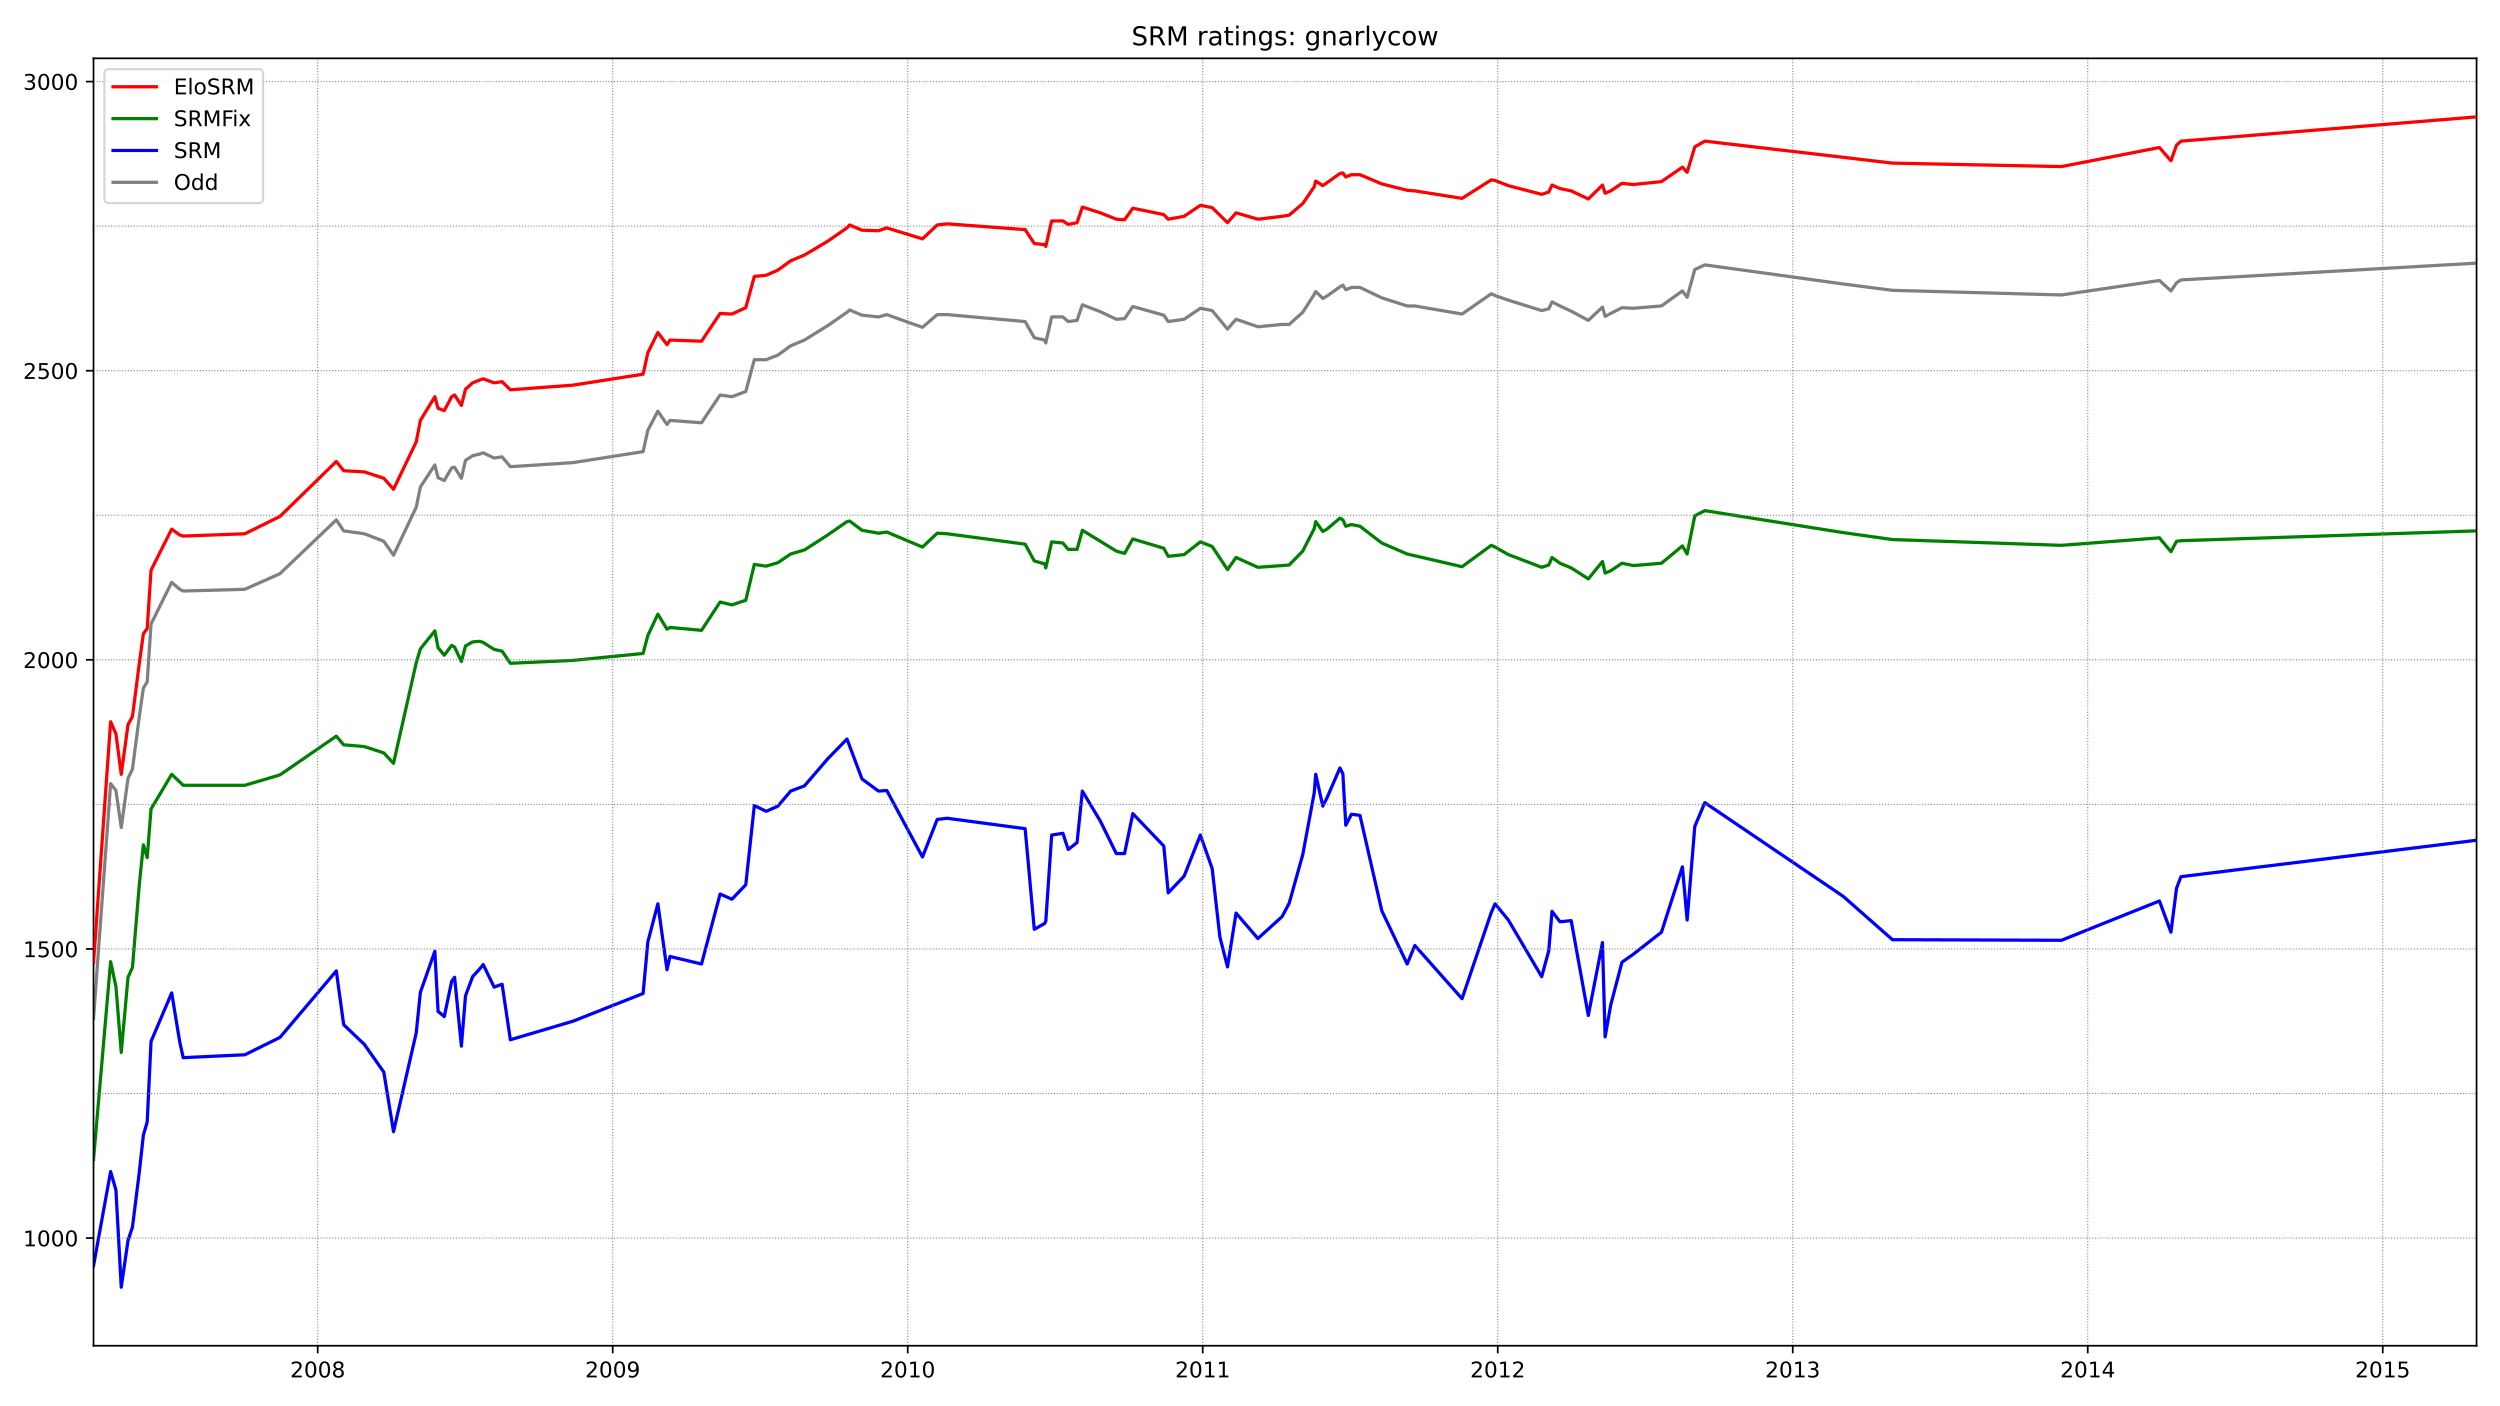 <?xml version="1.0" encoding="utf-8" standalone="no"?>
<!DOCTYPE svg PUBLIC "-//W3C//DTD SVG 1.1//EN"
  "http://www.w3.org/Graphics/SVG/1.1/DTD/svg11.dtd">
<!-- Created with matplotlib (https://matplotlib.org/) -->
<svg height="648pt" version="1.1" viewBox="0 0 1152 648" width="1152pt" xmlns="http://www.w3.org/2000/svg" xmlns:xlink="http://www.w3.org/1999/xlink">
 <defs>
  <style type="text/css">*{stroke-linecap:butt;stroke-linejoin:round;}</style>
 </defs>
 <g id="figure_1">
  <g id="patch_1">
   <path d="M 0 648 
L 1152 648 
L 1152 0 
L 0 0 
z
" style="fill:#ffffff;"/>
  </g>
  <g id="axes_1">
   <g id="patch_2">
    <path d="M 43.09 620.12 
L 1141.2 620.12 
L 1141.2 26.88 
L 43.09 26.88 
z
" style="fill:#ffffff;"/>
   </g>
   <g id="line2d_1">
    <path clip-path="url(#p0600e534ca)" d="M 43.09 469.252 
L 50.974 361.07 
L 53.421 364.268 
L 55.868 381.321 
L 58.995 358.672 
L 61.034 354.409 
L 64.16 330.428 
L 66.064 317.105 
L 67.831 314.174 
L 69.598 287.528 
L 79.114 268.343 
L 82.784 271.541 
L 84.415 272.34 
L 112.826 271.541 
L 129.003 264.347 
L 154.967 239.566 
L 158.366 244.629 
L 167.881 245.961 
L 176.853 249.425 
L 181.339 255.82 
L 191.807 233.704 
L 193.71 224.378 
L 200.371 214.253 
L 201.866 220.115 
L 204.721 221.447 
L 208.119 215.585 
L 209.479 215.318 
L 212.605 220.381 
L 214.508 212.121 
L 217.771 209.989 
L 221.169 209.19 
L 222.665 208.657 
L 227.694 211.055 
L 231.365 210.522 
L 235.171 215.052 
L 263.99 213.187 
L 296.343 208.124 
L 298.518 198.265 
L 303.14 189.472 
L 307.354 195.601 
L 308.714 193.735 
L 323.259 194.801 
L 331.823 182.011 
L 337.261 182.811 
L 343.65 180.413 
L 347.592 165.757 
L 353.029 165.757 
L 358.467 163.626 
L 364.312 159.362 
L 370.701 156.698 
L 381.441 150.036 
L 390.277 143.908 
L 391.5 142.842 
L 397.209 145.24 
L 404.822 146.04 
L 408.628 144.974 
L 425.077 150.836 
L 431.874 144.974 
L 436.496 144.974 
L 472.383 148.171 
L 476.597 155.632 
L 481.355 156.698 
L 481.899 158.03 
L 484.618 146.04 
L 489.783 146.04 
L 492.23 148.171 
L 496.308 147.638 
L 498.755 140.444 
L 507.048 143.641 
L 514.388 147.105 
L 518.195 146.839 
L 522.001 141.243 
L 536.274 145.24 
L 538.313 148.171 
L 545.654 147.105 
L 553.131 142.043 
L 558.568 143.109 
L 562.103 147.372 
L 565.637 151.635 
L 569.579 147.105 
L 579.639 150.569 
L 590.786 149.504 
L 594.048 149.504 
L 600.301 143.908 
L 605.603 135.648 
L 606.283 134.315 
L 609.545 137.513 
L 611.448 136.447 
L 617.43 132.184 
L 618.789 131.384 
L 620.148 133.516 
L 622.731 132.45 
L 626.673 132.45 
L 636.733 137.247 
L 648.423 140.977 
L 651.958 140.977 
L 673.708 144.707 
L 687.166 135.381 
L 688.933 136.181 
L 695.05 138.312 
L 710.411 143.109 
L 713.674 142.309 
L 715.169 139.112 
L 718.84 140.977 
L 724.005 143.375 
L 731.89 147.638 
L 738.415 141.51 
L 739.638 145.773 
L 742.221 144.441 
L 747.387 141.776 
L 752.688 142.043 
L 765.602 140.977 
L 775.254 134.049 
L 777.429 136.98 
L 780.963 124.19 
L 785.585 122.058 
L 849.34 130.852 
L 872.042 133.783 
L 949.935 135.914 
L 995.066 129.253 
L 1000.368 134.049 
L 1002.951 130.319 
L 1004.99 128.986 
L 1141.2 121.259 
" style="fill:none;stroke:#808080;stroke-linecap:square;stroke-width:1.5;"/>
   </g>
   <g id="line2d_2">
    <path clip-path="url(#p0600e534ca)" d="M 43.09 583.296 
L 50.974 539.863 
L 53.421 548.39 
L 55.868 593.155 
L 58.995 571.572 
L 61.034 565.443 
L 64.16 540.396 
L 66.064 523.076 
L 67.831 516.948 
L 69.598 479.91 
L 79.114 457.528 
L 82.784 479.91 
L 84.415 487.371 
L 112.826 486.039 
L 129.003 478.045 
L 154.967 447.403 
L 158.366 472.183 
L 167.881 481.243 
L 176.853 494.033 
L 181.339 521.478 
L 191.807 475.913 
L 193.71 457.261 
L 200.371 438.343 
L 201.866 466.055 
L 204.721 468.453 
L 208.119 452.199 
L 209.479 450.334 
L 212.605 482.042 
L 214.508 458.86 
L 217.771 450.067 
L 221.169 446.337 
L 222.665 444.472 
L 227.694 454.863 
L 231.365 453.531 
L 235.171 479.111 
L 263.99 470.584 
L 296.343 457.794 
L 298.518 434.08 
L 303.14 416.494 
L 307.354 446.87 
L 308.714 440.741 
L 323.259 444.205 
L 331.823 411.964 
L 337.261 414.362 
L 343.65 407.7 
L 347.592 371.196 
L 353.029 373.86 
L 358.467 371.462 
L 364.312 364.534 
L 370.701 362.136 
L 381.441 349.613 
L 390.277 340.553 
L 391.5 343.751 
L 397.209 358.939 
L 404.822 364.534 
L 408.628 364.268 
L 425.077 394.91 
L 431.874 377.591 
L 436.496 377.058 
L 472.383 381.854 
L 476.597 428.218 
L 481.355 425.553 
L 481.899 424.487 
L 484.618 384.785 
L 489.783 383.986 
L 492.23 391.447 
L 496.308 388.249 
L 498.755 364.534 
L 507.048 378.39 
L 514.388 393.312 
L 518.195 393.312 
L 522.001 374.926 
L 536.274 389.848 
L 538.313 411.431 
L 545.654 403.704 
L 553.131 384.785 
L 558.568 400.24 
L 562.103 431.682 
L 565.637 445.537 
L 569.579 420.757 
L 579.639 432.481 
L 590.786 422.356 
L 594.048 416.227 
L 600.301 393.845 
L 605.603 365.334 
L 606.283 356.807 
L 609.545 371.462 
L 611.448 367.732 
L 617.43 353.876 
L 618.789 356.541 
L 620.148 380.255 
L 622.731 375.193 
L 626.673 375.726 
L 636.733 419.691 
L 648.423 444.205 
L 651.958 435.678 
L 673.708 460.192 
L 687.166 420.49 
L 688.933 416.494 
L 695.05 423.954 
L 710.411 450.067 
L 713.674 438.077 
L 715.169 419.957 
L 718.84 424.754 
L 724.005 424.221 
L 731.89 467.92 
L 738.415 434.346 
L 739.638 477.779 
L 742.221 463.123 
L 747.387 443.406 
L 752.688 439.675 
L 765.602 429.55 
L 775.254 399.44 
L 777.429 423.954 
L 780.963 380.788 
L 785.585 369.864 
L 849.34 413.03 
L 872.042 433.014 
L 949.935 433.28 
L 995.066 415.161 
L 1000.368 429.55 
L 1002.951 409.299 
L 1004.99 403.97 
L 1141.2 387.183 
" style="fill:none;stroke:#0000ff;stroke-linecap:square;stroke-width:1.5;"/>
   </g>
   <g id="matplotlib.axis_1">
    <g id="xtick_1">
     <g id="line2d_3">
      <defs>
       <path d="M 0 0 
L 0 3.5 
" id="maf1a159497" style="stroke:#000000;stroke-width:0.8;"/>
      </defs>
      <g>
       <use style="stroke:#000000;stroke-width:0.8;" x="146.403" xlink:href="#maf1a159497" y="620.12"/>
      </g>
     </g>
     <g id="text_1">
      <!-- 2008 -->
      <g transform="translate(133.678 634.718)scale(0.1 -0.1)">
       <defs>
        <path d="M 19.188 8.297 
L 53.609 8.297 
L 53.609 0 
L 7.328 0 
L 7.328 8.297 
Q 12.938 14.109 22.625 23.891 
Q 32.328 33.688 34.812 36.531 
Q 39.547 41.844 41.422 45.531 
Q 43.312 49.219 43.312 52.781 
Q 43.312 58.594 39.234 62.25 
Q 35.156 65.922 28.609 65.922 
Q 23.969 65.922 18.812 64.312 
Q 13.672 62.703 7.812 59.422 
L 7.812 69.391 
Q 13.766 71.781 18.938 73 
Q 24.125 74.219 28.422 74.219 
Q 39.75 74.219 46.484 68.547 
Q 53.219 62.891 53.219 53.422 
Q 53.219 48.922 51.531 44.891 
Q 49.859 40.875 45.406 35.406 
Q 44.188 33.984 37.641 27.219 
Q 31.109 20.453 19.188 8.297 
z
" id="DejaVuSans-50"/>
        <path d="M 31.781 66.406 
Q 24.172 66.406 20.328 58.906 
Q 16.5 51.422 16.5 36.375 
Q 16.5 21.391 20.328 13.891 
Q 24.172 6.391 31.781 6.391 
Q 39.453 6.391 43.281 13.891 
Q 47.125 21.391 47.125 36.375 
Q 47.125 51.422 43.281 58.906 
Q 39.453 66.406 31.781 66.406 
z
M 31.781 74.219 
Q 44.047 74.219 50.516 64.516 
Q 56.984 54.828 56.984 36.375 
Q 56.984 17.969 50.516 8.266 
Q 44.047 -1.422 31.781 -1.422 
Q 19.531 -1.422 13.062 8.266 
Q 6.594 17.969 6.594 36.375 
Q 6.594 54.828 13.062 64.516 
Q 19.531 74.219 31.781 74.219 
z
" id="DejaVuSans-48"/>
        <path d="M 31.781 34.625 
Q 24.75 34.625 20.719 30.859 
Q 16.703 27.094 16.703 20.516 
Q 16.703 13.922 20.719 10.156 
Q 24.75 6.391 31.781 6.391 
Q 38.812 6.391 42.859 10.172 
Q 46.922 13.969 46.922 20.516 
Q 46.922 27.094 42.891 30.859 
Q 38.875 34.625 31.781 34.625 
z
M 21.922 38.812 
Q 15.578 40.375 12.031 44.719 
Q 8.5 49.078 8.5 55.328 
Q 8.5 64.062 14.719 69.141 
Q 20.953 74.219 31.781 74.219 
Q 42.672 74.219 48.875 69.141 
Q 55.078 64.062 55.078 55.328 
Q 55.078 49.078 51.531 44.719 
Q 48 40.375 41.703 38.812 
Q 48.828 37.156 52.797 32.312 
Q 56.781 27.484 56.781 20.516 
Q 56.781 9.906 50.312 4.234 
Q 43.844 -1.422 31.781 -1.422 
Q 19.734 -1.422 13.25 4.234 
Q 6.781 9.906 6.781 20.516 
Q 6.781 27.484 10.781 32.312 
Q 14.797 37.156 21.922 38.812 
z
M 18.312 54.391 
Q 18.312 48.734 21.844 45.562 
Q 25.391 42.391 31.781 42.391 
Q 38.141 42.391 41.719 45.562 
Q 45.312 48.734 45.312 54.391 
Q 45.312 60.062 41.719 63.234 
Q 38.141 66.406 31.781 66.406 
Q 25.391 66.406 21.844 63.234 
Q 18.312 60.062 18.312 54.391 
z
" id="DejaVuSans-56"/>
       </defs>
       <use xlink:href="#DejaVuSans-50"/>
       <use x="63.623" xlink:href="#DejaVuSans-48"/>
       <use x="127.246" xlink:href="#DejaVuSans-48"/>
       <use x="190.869" xlink:href="#DejaVuSans-56"/>
      </g>
     </g>
    </g>
    <g id="xtick_2">
     <g id="line2d_4">
      <g>
       <use style="stroke:#000000;stroke-width:0.8;" x="282.341" xlink:href="#maf1a159497" y="620.12"/>
      </g>
     </g>
     <g id="text_2">
      <!-- 2009 -->
      <g transform="translate(269.616 634.718)scale(0.1 -0.1)">
       <defs>
        <path d="M 10.984 1.516 
L 10.984 10.5 
Q 14.703 8.734 18.5 7.812 
Q 22.312 6.891 25.984 6.891 
Q 35.75 6.891 40.891 13.453 
Q 46.047 20.016 46.781 33.406 
Q 43.953 29.203 39.594 26.953 
Q 35.25 24.703 29.984 24.703 
Q 19.047 24.703 12.672 31.312 
Q 6.297 37.938 6.297 49.422 
Q 6.297 60.641 12.938 67.422 
Q 19.578 74.219 30.609 74.219 
Q 43.266 74.219 49.922 64.516 
Q 56.594 54.828 56.594 36.375 
Q 56.594 19.141 48.406 8.859 
Q 40.234 -1.422 26.422 -1.422 
Q 22.703 -1.422 18.891 -0.688 
Q 15.094 0.047 10.984 1.516 
z
M 30.609 32.422 
Q 37.25 32.422 41.125 36.953 
Q 45.016 41.5 45.016 49.422 
Q 45.016 57.281 41.125 61.844 
Q 37.25 66.406 30.609 66.406 
Q 23.969 66.406 20.094 61.844 
Q 16.219 57.281 16.219 49.422 
Q 16.219 41.5 20.094 36.953 
Q 23.969 32.422 30.609 32.422 
z
" id="DejaVuSans-57"/>
       </defs>
       <use xlink:href="#DejaVuSans-50"/>
       <use x="63.623" xlink:href="#DejaVuSans-48"/>
       <use x="127.246" xlink:href="#DejaVuSans-48"/>
       <use x="190.869" xlink:href="#DejaVuSans-57"/>
      </g>
     </g>
    </g>
    <g id="xtick_3">
     <g id="line2d_5">
      <g>
       <use style="stroke:#000000;stroke-width:0.8;" x="418.28" xlink:href="#maf1a159497" y="620.12"/>
      </g>
     </g>
     <g id="text_3">
      <!-- 2010 -->
      <g transform="translate(405.555 634.718)scale(0.1 -0.1)">
       <defs>
        <path d="M 12.406 8.297 
L 28.516 8.297 
L 28.516 63.922 
L 10.984 60.406 
L 10.984 69.391 
L 28.422 72.906 
L 38.281 72.906 
L 38.281 8.297 
L 54.391 8.297 
L 54.391 0 
L 12.406 0 
z
" id="DejaVuSans-49"/>
       </defs>
       <use xlink:href="#DejaVuSans-50"/>
       <use x="63.623" xlink:href="#DejaVuSans-48"/>
       <use x="127.246" xlink:href="#DejaVuSans-49"/>
       <use x="190.869" xlink:href="#DejaVuSans-48"/>
      </g>
     </g>
    </g>
    <g id="xtick_4">
     <g id="line2d_6">
      <g>
       <use style="stroke:#000000;stroke-width:0.8;" x="554.218" xlink:href="#maf1a159497" y="620.12"/>
      </g>
     </g>
     <g id="text_4">
      <!-- 2011 -->
      <g transform="translate(541.493 634.718)scale(0.1 -0.1)">
       <use xlink:href="#DejaVuSans-50"/>
       <use x="63.623" xlink:href="#DejaVuSans-48"/>
       <use x="127.246" xlink:href="#DejaVuSans-49"/>
       <use x="190.869" xlink:href="#DejaVuSans-49"/>
      </g>
     </g>
    </g>
    <g id="xtick_5">
     <g id="line2d_7">
      <g>
       <use style="stroke:#000000;stroke-width:0.8;" x="690.157" xlink:href="#maf1a159497" y="620.12"/>
      </g>
     </g>
     <g id="text_5">
      <!-- 2012 -->
      <g transform="translate(677.432 634.718)scale(0.1 -0.1)">
       <use xlink:href="#DejaVuSans-50"/>
       <use x="63.623" xlink:href="#DejaVuSans-48"/>
       <use x="127.246" xlink:href="#DejaVuSans-49"/>
       <use x="190.869" xlink:href="#DejaVuSans-50"/>
      </g>
     </g>
    </g>
    <g id="xtick_6">
     <g id="line2d_8">
      <g>
       <use style="stroke:#000000;stroke-width:0.8;" x="826.095" xlink:href="#maf1a159497" y="620.12"/>
      </g>
     </g>
     <g id="text_6">
      <!-- 2013 -->
      <g transform="translate(813.37 634.718)scale(0.1 -0.1)">
       <defs>
        <path d="M 40.578 39.312 
Q 47.656 37.797 51.625 33 
Q 55.609 28.219 55.609 21.188 
Q 55.609 10.406 48.188 4.484 
Q 40.766 -1.422 27.094 -1.422 
Q 22.516 -1.422 17.656 -0.516 
Q 12.797 0.391 7.625 2.203 
L 7.625 11.719 
Q 11.719 9.328 16.594 8.109 
Q 21.484 6.891 26.812 6.891 
Q 36.078 6.891 40.938 10.547 
Q 45.797 14.203 45.797 21.188 
Q 45.797 27.641 41.281 31.266 
Q 36.766 34.906 28.719 34.906 
L 20.219 34.906 
L 20.219 43.016 
L 29.109 43.016 
Q 36.375 43.016 40.234 45.922 
Q 44.094 48.828 44.094 54.297 
Q 44.094 59.906 40.109 62.906 
Q 36.141 65.922 28.719 65.922 
Q 24.656 65.922 20.016 65.031 
Q 15.375 64.156 9.812 62.312 
L 9.812 71.094 
Q 15.438 72.656 20.344 73.438 
Q 25.25 74.219 29.594 74.219 
Q 40.828 74.219 47.359 69.109 
Q 53.906 64.016 53.906 55.328 
Q 53.906 49.266 50.438 45.094 
Q 46.969 40.922 40.578 39.312 
z
" id="DejaVuSans-51"/>
       </defs>
       <use xlink:href="#DejaVuSans-50"/>
       <use x="63.623" xlink:href="#DejaVuSans-48"/>
       <use x="127.246" xlink:href="#DejaVuSans-49"/>
       <use x="190.869" xlink:href="#DejaVuSans-51"/>
      </g>
     </g>
    </g>
    <g id="xtick_7">
     <g id="line2d_9">
      <g>
       <use style="stroke:#000000;stroke-width:0.8;" x="962.033" xlink:href="#maf1a159497" y="620.12"/>
      </g>
     </g>
     <g id="text_7">
      <!-- 2014 -->
      <g transform="translate(949.308 634.718)scale(0.1 -0.1)">
       <defs>
        <path d="M 37.797 64.312 
L 12.891 25.391 
L 37.797 25.391 
z
M 35.203 72.906 
L 47.609 72.906 
L 47.609 25.391 
L 58.016 25.391 
L 58.016 17.188 
L 47.609 17.188 
L 47.609 0 
L 37.797 0 
L 37.797 17.188 
L 4.891 17.188 
L 4.891 26.703 
z
" id="DejaVuSans-52"/>
       </defs>
       <use xlink:href="#DejaVuSans-50"/>
       <use x="63.623" xlink:href="#DejaVuSans-48"/>
       <use x="127.246" xlink:href="#DejaVuSans-49"/>
       <use x="190.869" xlink:href="#DejaVuSans-52"/>
      </g>
     </g>
    </g>
    <g id="xtick_8">
     <g id="line2d_10">
      <g>
       <use style="stroke:#000000;stroke-width:0.8;" x="1097.972" xlink:href="#maf1a159497" y="620.12"/>
      </g>
     </g>
     <g id="text_8">
      <!-- 2015 -->
      <g transform="translate(1085.247 634.718)scale(0.1 -0.1)">
       <defs>
        <path d="M 10.797 72.906 
L 49.516 72.906 
L 49.516 64.594 
L 19.828 64.594 
L 19.828 46.734 
Q 21.969 47.469 24.109 47.828 
Q 26.266 48.188 28.422 48.188 
Q 40.625 48.188 47.75 41.5 
Q 54.891 34.812 54.891 23.391 
Q 54.891 11.625 47.562 5.094 
Q 40.234 -1.422 26.906 -1.422 
Q 22.312 -1.422 17.547 -0.641 
Q 12.797 0.141 7.719 1.703 
L 7.719 11.625 
Q 12.109 9.234 16.797 8.062 
Q 21.484 6.891 26.703 6.891 
Q 35.156 6.891 40.078 11.328 
Q 45.016 15.766 45.016 23.391 
Q 45.016 31 40.078 35.438 
Q 35.156 39.891 26.703 39.891 
Q 22.75 39.891 18.812 39.016 
Q 14.891 38.141 10.797 36.281 
z
" id="DejaVuSans-53"/>
       </defs>
       <use xlink:href="#DejaVuSans-50"/>
       <use x="63.623" xlink:href="#DejaVuSans-48"/>
       <use x="127.246" xlink:href="#DejaVuSans-49"/>
       <use x="190.869" xlink:href="#DejaVuSans-53"/>
      </g>
     </g>
    </g>
   </g>
   <g id="matplotlib.axis_2">
    <g id="ytick_1">
     <g id="line2d_11">
      <defs>
       <path d="M 0 0 
L -3.5 0 
" id="mf383923f9e" style="stroke:#000000;stroke-width:0.8;"/>
      </defs>
      <g>
       <use style="stroke:#000000;stroke-width:0.8;" x="43.09" xlink:href="#mf383923f9e" y="570.506"/>
      </g>
     </g>
     <g id="text_9">
      <!-- 1000 -->
      <g transform="translate(10.64 574.305)scale(0.1 -0.1)">
       <use xlink:href="#DejaVuSans-49"/>
       <use x="63.623" xlink:href="#DejaVuSans-48"/>
       <use x="127.246" xlink:href="#DejaVuSans-48"/>
       <use x="190.869" xlink:href="#DejaVuSans-48"/>
      </g>
     </g>
    </g>
    <g id="ytick_2">
     <g id="line2d_12">
      <g>
       <use style="stroke:#000000;stroke-width:0.8;" x="43.09" xlink:href="#mf383923f9e" y="437.277"/>
      </g>
     </g>
     <g id="text_10">
      <!-- 1500 -->
      <g transform="translate(10.64 441.076)scale(0.1 -0.1)">
       <use xlink:href="#DejaVuSans-49"/>
       <use x="63.623" xlink:href="#DejaVuSans-53"/>
       <use x="127.246" xlink:href="#DejaVuSans-48"/>
       <use x="190.869" xlink:href="#DejaVuSans-48"/>
      </g>
     </g>
    </g>
    <g id="ytick_3">
     <g id="line2d_13">
      <g>
       <use style="stroke:#000000;stroke-width:0.8;" x="43.09" xlink:href="#mf383923f9e" y="304.049"/>
      </g>
     </g>
     <g id="text_11">
      <!-- 2000 -->
      <g transform="translate(10.64 307.848)scale(0.1 -0.1)">
       <use xlink:href="#DejaVuSans-50"/>
       <use x="63.623" xlink:href="#DejaVuSans-48"/>
       <use x="127.246" xlink:href="#DejaVuSans-48"/>
       <use x="190.869" xlink:href="#DejaVuSans-48"/>
      </g>
     </g>
    </g>
    <g id="ytick_4">
     <g id="line2d_14">
      <g>
       <use style="stroke:#000000;stroke-width:0.8;" x="43.09" xlink:href="#mf383923f9e" y="170.82"/>
      </g>
     </g>
     <g id="text_12">
      <!-- 2500 -->
      <g transform="translate(10.64 174.619)scale(0.1 -0.1)">
       <use xlink:href="#DejaVuSans-50"/>
       <use x="63.623" xlink:href="#DejaVuSans-53"/>
       <use x="127.246" xlink:href="#DejaVuSans-48"/>
       <use x="190.869" xlink:href="#DejaVuSans-48"/>
      </g>
     </g>
    </g>
    <g id="ytick_5">
     <g id="line2d_15">
      <g>
       <use style="stroke:#000000;stroke-width:0.8;" x="43.09" xlink:href="#mf383923f9e" y="37.592"/>
      </g>
     </g>
     <g id="text_13">
      <!-- 3000 -->
      <g transform="translate(10.64 41.391)scale(0.1 -0.1)">
       <use xlink:href="#DejaVuSans-51"/>
       <use x="63.623" xlink:href="#DejaVuSans-48"/>
       <use x="127.246" xlink:href="#DejaVuSans-48"/>
       <use x="190.869" xlink:href="#DejaVuSans-48"/>
      </g>
     </g>
    </g>
   </g>
   <g id="line2d_16">
    <path clip-path="url(#p0600e534ca)" d="M 43.09 534.268 
L 50.974 443.139 
L 53.421 454.597 
L 55.868 484.973 
L 58.995 450.334 
L 61.034 445.804 
L 64.16 407.967 
L 66.064 389.315 
L 67.831 395.177 
L 69.598 372.795 
L 79.114 356.807 
L 82.784 360.271 
L 84.415 361.87 
L 112.826 361.87 
L 129.003 357.074 
L 154.967 339.221 
L 158.366 343.218 
L 167.881 344.017 
L 176.853 346.948 
L 181.339 351.744 
L 191.807 305.381 
L 193.71 298.986 
L 200.371 290.726 
L 201.866 298.453 
L 204.721 301.917 
L 208.119 297.387 
L 209.479 298.187 
L 212.605 304.848 
L 214.508 297.654 
L 217.771 295.788 
L 221.169 295.522 
L 222.665 296.055 
L 227.694 299.252 
L 231.365 300.052 
L 235.171 305.647 
L 263.99 304.315 
L 296.343 301.118 
L 298.518 292.857 
L 303.14 282.999 
L 307.354 289.926 
L 308.714 289.127 
L 323.259 290.459 
L 331.823 277.403 
L 337.261 278.735 
L 343.65 276.604 
L 347.592 260.083 
L 353.029 260.883 
L 358.467 259.284 
L 364.312 255.287 
L 370.701 253.422 
L 381.441 246.494 
L 390.277 240.365 
L 391.5 240.099 
L 397.209 244.362 
L 404.822 245.695 
L 408.628 245.162 
L 425.077 252.09 
L 431.874 245.695 
L 436.496 245.961 
L 472.383 250.757 
L 476.597 258.484 
L 481.355 259.817 
L 481.899 261.682 
L 484.618 249.691 
L 489.783 250.224 
L 492.23 253.155 
L 496.308 253.155 
L 498.755 244.362 
L 507.048 249.425 
L 514.388 253.955 
L 518.195 255.021 
L 522.001 248.359 
L 536.274 252.622 
L 538.313 256.353 
L 545.654 255.553 
L 553.131 249.691 
L 558.568 251.823 
L 562.103 257.152 
L 565.637 262.481 
L 569.579 256.886 
L 579.639 261.416 
L 590.786 260.616 
L 594.048 260.35 
L 600.301 253.955 
L 605.603 243.563 
L 606.283 240.365 
L 609.545 244.895 
L 611.448 243.829 
L 617.43 238.767 
L 618.789 239.566 
L 620.148 242.497 
L 622.731 241.698 
L 626.673 242.497 
L 636.733 250.224 
L 648.423 255.287 
L 651.958 256.086 
L 673.708 261.149 
L 687.166 251.29 
L 688.933 252.09 
L 695.05 255.553 
L 710.411 261.416 
L 713.674 260.35 
L 715.169 256.886 
L 718.84 259.55 
L 724.005 261.682 
L 731.89 266.745 
L 738.415 258.751 
L 739.638 264.08 
L 742.221 263.014 
L 747.387 259.55 
L 752.688 260.616 
L 765.602 259.55 
L 775.254 251.557 
L 777.429 255.287 
L 780.963 237.701 
L 785.585 235.303 
L 849.34 245.428 
L 872.042 248.626 
L 949.935 251.29 
L 995.066 247.826 
L 1000.368 254.221 
L 1002.951 249.425 
L 1004.99 249.158 
L 1141.2 244.629 
" style="fill:none;stroke:#008000;stroke-linecap:square;stroke-width:1.5;"/>
   </g>
   <g id="line2d_17">
    <path clip-path="url(#p0600e534ca)" d="M 43.09 570.506 
L 1141.2 570.506 
" style="fill:none;stroke:#808080;stroke-dasharray:0.5,0.825;stroke-dashoffset:0;stroke-width:0.5;"/>
   </g>
   <g id="line2d_18">
    <path clip-path="url(#p0600e534ca)" d="M 43.09 503.891 
L 1141.2 503.891 
" style="fill:none;stroke:#808080;stroke-dasharray:0.5,0.825;stroke-dashoffset:0;stroke-width:0.5;"/>
   </g>
   <g id="line2d_19">
    <path clip-path="url(#p0600e534ca)" d="M 43.09 437.277 
L 1141.2 437.277 
" style="fill:none;stroke:#808080;stroke-dasharray:0.5,0.825;stroke-dashoffset:0;stroke-width:0.5;"/>
   </g>
   <g id="line2d_20">
    <path clip-path="url(#p0600e534ca)" d="M 43.09 370.663 
L 1141.2 370.663 
" style="fill:none;stroke:#808080;stroke-dasharray:0.5,0.825;stroke-dashoffset:0;stroke-width:0.5;"/>
   </g>
   <g id="line2d_21">
    <path clip-path="url(#p0600e534ca)" d="M 43.09 304.049 
L 1141.2 304.049 
" style="fill:none;stroke:#808080;stroke-dasharray:0.5,0.825;stroke-dashoffset:0;stroke-width:0.5;"/>
   </g>
   <g id="line2d_22">
    <path clip-path="url(#p0600e534ca)" d="M 43.09 237.434 
L 1141.2 237.434 
" style="fill:none;stroke:#808080;stroke-dasharray:0.5,0.825;stroke-dashoffset:0;stroke-width:0.5;"/>
   </g>
   <g id="line2d_23">
    <path clip-path="url(#p0600e534ca)" d="M 43.09 170.82 
L 1141.2 170.82 
" style="fill:none;stroke:#808080;stroke-dasharray:0.5,0.825;stroke-dashoffset:0;stroke-width:0.5;"/>
   </g>
   <g id="line2d_24">
    <path clip-path="url(#p0600e534ca)" d="M 43.09 104.206 
L 1141.2 104.206 
" style="fill:none;stroke:#808080;stroke-dasharray:0.5,0.825;stroke-dashoffset:0;stroke-width:0.5;"/>
   </g>
   <g id="line2d_25">
    <path clip-path="url(#p0600e534ca)" d="M 43.09 37.592 
L 1141.2 37.592 
" style="fill:none;stroke:#808080;stroke-dasharray:0.5,0.825;stroke-dashoffset:0;stroke-width:0.5;"/>
   </g>
   <g id="line2d_26">
    <path clip-path="url(#p0600e534ca)" d="M 146.403 620.12 
L 146.403 26.88 
" style="fill:none;stroke:#808080;stroke-dasharray:0.5,0.825;stroke-dashoffset:0;stroke-width:0.5;"/>
   </g>
   <g id="line2d_27">
    <path clip-path="url(#p0600e534ca)" d="M 282.341 620.12 
L 282.341 26.88 
" style="fill:none;stroke:#808080;stroke-dasharray:0.5,0.825;stroke-dashoffset:0;stroke-width:0.5;"/>
   </g>
   <g id="line2d_28">
    <path clip-path="url(#p0600e534ca)" d="M 418.28 620.12 
L 418.28 26.88 
" style="fill:none;stroke:#808080;stroke-dasharray:0.5,0.825;stroke-dashoffset:0;stroke-width:0.5;"/>
   </g>
   <g id="line2d_29">
    <path clip-path="url(#p0600e534ca)" d="M 554.218 620.12 
L 554.218 26.88 
" style="fill:none;stroke:#808080;stroke-dasharray:0.5,0.825;stroke-dashoffset:0;stroke-width:0.5;"/>
   </g>
   <g id="line2d_30">
    <path clip-path="url(#p0600e534ca)" d="M 690.157 620.12 
L 690.157 26.88 
" style="fill:none;stroke:#808080;stroke-dasharray:0.5,0.825;stroke-dashoffset:0;stroke-width:0.5;"/>
   </g>
   <g id="line2d_31">
    <path clip-path="url(#p0600e534ca)" d="M 826.095 620.12 
L 826.095 26.88 
" style="fill:none;stroke:#808080;stroke-dasharray:0.5,0.825;stroke-dashoffset:0;stroke-width:0.5;"/>
   </g>
   <g id="line2d_32">
    <path clip-path="url(#p0600e534ca)" d="M 962.033 620.12 
L 962.033 26.88 
" style="fill:none;stroke:#808080;stroke-dasharray:0.5,0.825;stroke-dashoffset:0;stroke-width:0.5;"/>
   </g>
   <g id="line2d_33">
    <path clip-path="url(#p0600e534ca)" d="M 1097.972 620.12 
L 1097.972 26.88 
" style="fill:none;stroke:#808080;stroke-dasharray:0.5,0.825;stroke-dashoffset:0;stroke-width:0.5;"/>
   </g>
   <g id="patch_3">
    <path d="M 43.09 620.12 
L 43.09 26.88 
" style="fill:none;stroke:#000000;stroke-linecap:square;stroke-linejoin:miter;stroke-width:0.8;"/>
   </g>
   <g id="patch_4">
    <path d="M 1141.2 620.12 
L 1141.2 26.88 
" style="fill:none;stroke:#000000;stroke-linecap:square;stroke-linejoin:miter;stroke-width:0.8;"/>
   </g>
   <g id="patch_5">
    <path d="M 43.09 620.12 
L 1141.2 620.12 
" style="fill:none;stroke:#000000;stroke-linecap:square;stroke-linejoin:miter;stroke-width:0.8;"/>
   </g>
   <g id="patch_6">
    <path d="M 43.09 26.88 
L 1141.2 26.88 
" style="fill:none;stroke:#000000;stroke-linecap:square;stroke-linejoin:miter;stroke-width:0.8;"/>
   </g>
   <g id="line2d_34">
    <path clip-path="url(#p0600e534ca)" d="M 43.09 443.672 
L 50.974 332.56 
L 53.421 338.155 
L 55.868 356.807 
L 58.995 333.892 
L 61.034 330.161 
L 64.16 305.914 
L 66.064 292.058 
L 67.831 289.66 
L 69.598 262.748 
L 79.114 243.829 
L 82.784 246.494 
L 84.415 247.027 
L 112.826 245.961 
L 129.003 237.967 
L 154.967 212.654 
L 158.366 216.917 
L 167.881 217.45 
L 176.853 220.381 
L 181.339 225.444 
L 191.807 203.594 
L 193.71 193.735 
L 200.371 182.811 
L 201.866 188.14 
L 204.721 189.206 
L 208.119 182.811 
L 209.479 182.011 
L 212.605 186.808 
L 214.508 179.347 
L 217.771 176.416 
L 221.169 175.083 
L 222.665 174.551 
L 227.694 176.416 
L 231.365 175.883 
L 235.171 179.613 
L 263.99 177.482 
L 296.343 172.419 
L 298.518 162.56 
L 303.14 153.234 
L 307.354 158.83 
L 308.714 156.698 
L 323.259 157.231 
L 331.823 144.441 
L 337.261 144.707 
L 343.65 141.776 
L 347.592 127.388 
L 353.029 126.855 
L 358.467 124.457 
L 364.312 120.193 
L 370.701 117.529 
L 381.441 111.134 
L 390.277 105.005 
L 391.5 103.673 
L 397.209 106.071 
L 404.822 106.337 
L 408.628 105.005 
L 425.077 110.068 
L 431.874 103.673 
L 436.496 103.14 
L 472.383 105.805 
L 476.597 112.2 
L 481.355 112.732 
L 481.899 113.532 
L 484.618 101.808 
L 489.783 101.808 
L 492.23 103.406 
L 496.308 102.607 
L 498.755 95.413 
L 507.048 98.077 
L 514.388 101.008 
L 518.195 101.275 
L 522.001 95.946 
L 536.274 98.877 
L 538.313 101.008 
L 545.654 99.676 
L 553.131 94.613 
L 558.568 95.679 
L 562.103 99.143 
L 565.637 102.607 
L 569.579 98.077 
L 579.639 101.008 
L 590.786 99.676 
L 594.048 99.143 
L 600.301 93.814 
L 605.603 86.087 
L 606.283 83.422 
L 609.545 85.554 
L 611.448 84.222 
L 617.43 79.958 
L 618.789 79.692 
L 620.148 81.557 
L 622.731 80.491 
L 626.673 80.491 
L 636.733 84.754 
L 648.423 87.686 
L 651.958 87.952 
L 673.708 91.416 
L 687.166 82.889 
L 688.933 83.156 
L 695.05 85.554 
L 710.411 89.551 
L 713.674 88.485 
L 715.169 85.287 
L 718.84 86.886 
L 724.005 87.952 
L 731.89 91.682 
L 738.415 85.287 
L 739.638 89.018 
L 742.221 87.952 
L 747.387 84.488 
L 752.688 85.021 
L 765.602 83.689 
L 775.254 77.027 
L 777.429 79.425 
L 780.963 67.701 
L 785.585 65.037 
L 849.34 72.497 
L 872.042 75.162 
L 949.935 76.761 
L 995.066 67.968 
L 1000.368 74.096 
L 1002.951 66.902 
L 1004.99 65.037 
L 1141.2 53.845 
" style="fill:none;stroke:#ff0000;stroke-linecap:square;stroke-width:1.5;"/>
   </g>
   <g id="text_14">
    <!-- SRM ratings: gnarlycow -->
    <g transform="translate(521.405 20.88)scale(0.12 -0.12)">
     <defs>
      <path d="M 53.516 70.516 
L 53.516 60.891 
Q 47.906 63.578 42.922 64.891 
Q 37.938 66.219 33.297 66.219 
Q 25.25 66.219 20.875 63.094 
Q 16.5 59.969 16.5 54.203 
Q 16.5 49.359 19.406 46.891 
Q 22.312 44.438 30.422 42.922 
L 36.375 41.703 
Q 47.406 39.594 52.656 34.297 
Q 57.906 29 57.906 20.125 
Q 57.906 9.516 50.797 4.047 
Q 43.703 -1.422 29.984 -1.422 
Q 24.812 -1.422 18.969 -0.25 
Q 13.141 0.922 6.891 3.219 
L 6.891 13.375 
Q 12.891 10.016 18.656 8.297 
Q 24.422 6.594 29.984 6.594 
Q 38.422 6.594 43.016 9.906 
Q 47.609 13.234 47.609 19.391 
Q 47.609 24.75 44.312 27.781 
Q 41.016 30.812 33.5 32.328 
L 27.484 33.5 
Q 16.453 35.688 11.516 40.375 
Q 6.594 45.062 6.594 53.422 
Q 6.594 63.094 13.406 68.656 
Q 20.219 74.219 32.172 74.219 
Q 37.312 74.219 42.625 73.281 
Q 47.953 72.359 53.516 70.516 
z
" id="DejaVuSans-83"/>
      <path d="M 44.391 34.188 
Q 47.562 33.109 50.562 29.594 
Q 53.562 26.078 56.594 19.922 
L 66.609 0 
L 56 0 
L 46.688 18.703 
Q 43.062 26.031 39.672 28.422 
Q 36.281 30.812 30.422 30.812 
L 19.672 30.812 
L 19.672 0 
L 9.812 0 
L 9.812 72.906 
L 32.078 72.906 
Q 44.578 72.906 50.734 67.672 
Q 56.891 62.453 56.891 51.906 
Q 56.891 45.016 53.688 40.469 
Q 50.484 35.938 44.391 34.188 
z
M 19.672 64.797 
L 19.672 38.922 
L 32.078 38.922 
Q 39.203 38.922 42.844 42.219 
Q 46.484 45.516 46.484 51.906 
Q 46.484 58.297 42.844 61.547 
Q 39.203 64.797 32.078 64.797 
z
" id="DejaVuSans-82"/>
      <path d="M 9.812 72.906 
L 24.516 72.906 
L 43.109 23.297 
L 61.812 72.906 
L 76.516 72.906 
L 76.516 0 
L 66.891 0 
L 66.891 64.016 
L 48.094 14.016 
L 38.188 14.016 
L 19.391 64.016 
L 19.391 0 
L 9.812 0 
z
" id="DejaVuSans-77"/>
      <path id="DejaVuSans-32"/>
      <path d="M 41.109 46.297 
Q 39.594 47.172 37.812 47.578 
Q 36.031 48 33.891 48 
Q 26.266 48 22.188 43.047 
Q 18.109 38.094 18.109 28.812 
L 18.109 0 
L 9.078 0 
L 9.078 54.688 
L 18.109 54.688 
L 18.109 46.188 
Q 20.953 51.172 25.484 53.578 
Q 30.031 56 36.531 56 
Q 37.453 56 38.578 55.875 
Q 39.703 55.766 41.062 55.516 
z
" id="DejaVuSans-114"/>
      <path d="M 34.281 27.484 
Q 23.391 27.484 19.188 25 
Q 14.984 22.516 14.984 16.5 
Q 14.984 11.719 18.141 8.906 
Q 21.297 6.109 26.703 6.109 
Q 34.188 6.109 38.703 11.406 
Q 43.219 16.703 43.219 25.484 
L 43.219 27.484 
z
M 52.203 31.203 
L 52.203 0 
L 43.219 0 
L 43.219 8.297 
Q 40.141 3.328 35.547 0.953 
Q 30.953 -1.422 24.312 -1.422 
Q 15.922 -1.422 10.953 3.297 
Q 6 8.016 6 15.922 
Q 6 25.141 12.172 29.828 
Q 18.359 34.516 30.609 34.516 
L 43.219 34.516 
L 43.219 35.406 
Q 43.219 41.609 39.141 45 
Q 35.062 48.391 27.688 48.391 
Q 23 48.391 18.547 47.266 
Q 14.109 46.141 10.016 43.891 
L 10.016 52.203 
Q 14.938 54.109 19.578 55.047 
Q 24.219 56 28.609 56 
Q 40.484 56 46.344 49.844 
Q 52.203 43.703 52.203 31.203 
z
" id="DejaVuSans-97"/>
      <path d="M 18.312 70.219 
L 18.312 54.688 
L 36.812 54.688 
L 36.812 47.703 
L 18.312 47.703 
L 18.312 18.016 
Q 18.312 11.328 20.141 9.422 
Q 21.969 7.516 27.594 7.516 
L 36.812 7.516 
L 36.812 0 
L 27.594 0 
Q 17.188 0 13.234 3.875 
Q 9.281 7.766 9.281 18.016 
L 9.281 47.703 
L 2.688 47.703 
L 2.688 54.688 
L 9.281 54.688 
L 9.281 70.219 
z
" id="DejaVuSans-116"/>
      <path d="M 9.422 54.688 
L 18.406 54.688 
L 18.406 0 
L 9.422 0 
z
M 9.422 75.984 
L 18.406 75.984 
L 18.406 64.594 
L 9.422 64.594 
z
" id="DejaVuSans-105"/>
      <path d="M 54.891 33.016 
L 54.891 0 
L 45.906 0 
L 45.906 32.719 
Q 45.906 40.484 42.875 44.328 
Q 39.844 48.188 33.797 48.188 
Q 26.516 48.188 22.312 43.547 
Q 18.109 38.922 18.109 30.906 
L 18.109 0 
L 9.078 0 
L 9.078 54.688 
L 18.109 54.688 
L 18.109 46.188 
Q 21.344 51.125 25.703 53.562 
Q 30.078 56 35.797 56 
Q 45.219 56 50.047 50.172 
Q 54.891 44.344 54.891 33.016 
z
" id="DejaVuSans-110"/>
      <path d="M 45.406 27.984 
Q 45.406 37.75 41.375 43.109 
Q 37.359 48.484 30.078 48.484 
Q 22.859 48.484 18.828 43.109 
Q 14.797 37.75 14.797 27.984 
Q 14.797 18.266 18.828 12.891 
Q 22.859 7.516 30.078 7.516 
Q 37.359 7.516 41.375 12.891 
Q 45.406 18.266 45.406 27.984 
z
M 54.391 6.781 
Q 54.391 -7.172 48.188 -13.984 
Q 42 -20.797 29.203 -20.797 
Q 24.469 -20.797 20.266 -20.094 
Q 16.062 -19.391 12.109 -17.922 
L 12.109 -9.188 
Q 16.062 -11.328 19.922 -12.344 
Q 23.781 -13.375 27.781 -13.375 
Q 36.625 -13.375 41.016 -8.766 
Q 45.406 -4.156 45.406 5.172 
L 45.406 9.625 
Q 42.625 4.781 38.281 2.391 
Q 33.938 0 27.875 0 
Q 17.828 0 11.672 7.656 
Q 5.516 15.328 5.516 27.984 
Q 5.516 40.672 11.672 48.328 
Q 17.828 56 27.875 56 
Q 33.938 56 38.281 53.609 
Q 42.625 51.219 45.406 46.391 
L 45.406 54.688 
L 54.391 54.688 
z
" id="DejaVuSans-103"/>
      <path d="M 44.281 53.078 
L 44.281 44.578 
Q 40.484 46.531 36.375 47.5 
Q 32.281 48.484 27.875 48.484 
Q 21.188 48.484 17.844 46.438 
Q 14.5 44.391 14.5 40.281 
Q 14.5 37.156 16.891 35.375 
Q 19.281 33.594 26.516 31.984 
L 29.594 31.297 
Q 39.156 29.25 43.188 25.516 
Q 47.219 21.781 47.219 15.094 
Q 47.219 7.469 41.188 3.016 
Q 35.156 -1.422 24.609 -1.422 
Q 20.219 -1.422 15.453 -0.562 
Q 10.688 0.297 5.422 2 
L 5.422 11.281 
Q 10.406 8.688 15.234 7.391 
Q 20.062 6.109 24.812 6.109 
Q 31.156 6.109 34.562 8.281 
Q 37.984 10.453 37.984 14.406 
Q 37.984 18.062 35.516 20.016 
Q 33.062 21.969 24.703 23.781 
L 21.578 24.516 
Q 13.234 26.266 9.516 29.906 
Q 5.812 33.547 5.812 39.891 
Q 5.812 47.609 11.281 51.797 
Q 16.75 56 26.812 56 
Q 31.781 56 36.172 55.266 
Q 40.578 54.547 44.281 53.078 
z
" id="DejaVuSans-115"/>
      <path d="M 11.719 12.406 
L 22.016 12.406 
L 22.016 0 
L 11.719 0 
z
M 11.719 51.703 
L 22.016 51.703 
L 22.016 39.312 
L 11.719 39.312 
z
" id="DejaVuSans-58"/>
      <path d="M 9.422 75.984 
L 18.406 75.984 
L 18.406 0 
L 9.422 0 
z
" id="DejaVuSans-108"/>
      <path d="M 32.172 -5.078 
Q 28.375 -14.844 24.75 -17.812 
Q 21.141 -20.797 15.094 -20.797 
L 7.906 -20.797 
L 7.906 -13.281 
L 13.188 -13.281 
Q 16.891 -13.281 18.938 -11.516 
Q 21 -9.766 23.484 -3.219 
L 25.094 0.875 
L 2.984 54.688 
L 12.5 54.688 
L 29.594 11.922 
L 46.688 54.688 
L 56.203 54.688 
z
" id="DejaVuSans-121"/>
      <path d="M 48.781 52.594 
L 48.781 44.188 
Q 44.969 46.297 41.141 47.344 
Q 37.312 48.391 33.406 48.391 
Q 24.656 48.391 19.812 42.844 
Q 14.984 37.312 14.984 27.297 
Q 14.984 17.281 19.812 11.734 
Q 24.656 6.203 33.406 6.203 
Q 37.312 6.203 41.141 7.25 
Q 44.969 8.297 48.781 10.406 
L 48.781 2.094 
Q 45.016 0.344 40.984 -0.531 
Q 36.969 -1.422 32.422 -1.422 
Q 20.062 -1.422 12.781 6.344 
Q 5.516 14.109 5.516 27.297 
Q 5.516 40.672 12.859 48.328 
Q 20.219 56 33.016 56 
Q 37.156 56 41.109 55.141 
Q 45.062 54.297 48.781 52.594 
z
" id="DejaVuSans-99"/>
      <path d="M 30.609 48.391 
Q 23.391 48.391 19.188 42.75 
Q 14.984 37.109 14.984 27.297 
Q 14.984 17.484 19.156 11.844 
Q 23.344 6.203 30.609 6.203 
Q 37.797 6.203 41.984 11.859 
Q 46.188 17.531 46.188 27.297 
Q 46.188 37.016 41.984 42.703 
Q 37.797 48.391 30.609 48.391 
z
M 30.609 56 
Q 42.328 56 49.016 48.375 
Q 55.719 40.766 55.719 27.297 
Q 55.719 13.875 49.016 6.219 
Q 42.328 -1.422 30.609 -1.422 
Q 18.844 -1.422 12.172 6.219 
Q 5.516 13.875 5.516 27.297 
Q 5.516 40.766 12.172 48.375 
Q 18.844 56 30.609 56 
z
" id="DejaVuSans-111"/>
      <path d="M 4.203 54.688 
L 13.188 54.688 
L 24.422 12.016 
L 35.594 54.688 
L 46.188 54.688 
L 57.422 12.016 
L 68.609 54.688 
L 77.594 54.688 
L 63.281 0 
L 52.688 0 
L 40.922 44.828 
L 29.109 0 
L 18.5 0 
z
" id="DejaVuSans-119"/>
     </defs>
     <use xlink:href="#DejaVuSans-83"/>
     <use x="63.477" xlink:href="#DejaVuSans-82"/>
     <use x="132.959" xlink:href="#DejaVuSans-77"/>
     <use x="219.238" xlink:href="#DejaVuSans-32"/>
     <use x="251.025" xlink:href="#DejaVuSans-114"/>
     <use x="292.139" xlink:href="#DejaVuSans-97"/>
     <use x="353.418" xlink:href="#DejaVuSans-116"/>
     <use x="392.627" xlink:href="#DejaVuSans-105"/>
     <use x="420.41" xlink:href="#DejaVuSans-110"/>
     <use x="483.789" xlink:href="#DejaVuSans-103"/>
     <use x="547.266" xlink:href="#DejaVuSans-115"/>
     <use x="599.365" xlink:href="#DejaVuSans-58"/>
     <use x="633.057" xlink:href="#DejaVuSans-32"/>
     <use x="664.844" xlink:href="#DejaVuSans-103"/>
     <use x="728.32" xlink:href="#DejaVuSans-110"/>
     <use x="791.699" xlink:href="#DejaVuSans-97"/>
     <use x="852.979" xlink:href="#DejaVuSans-114"/>
     <use x="894.092" xlink:href="#DejaVuSans-108"/>
     <use x="921.875" xlink:href="#DejaVuSans-121"/>
     <use x="981.055" xlink:href="#DejaVuSans-99"/>
     <use x="1036.035" xlink:href="#DejaVuSans-111"/>
     <use x="1097.217" xlink:href="#DejaVuSans-119"/>
    </g>
   </g>
   <g id="legend_1">
    <g id="patch_7">
     <path d="M 50.09 93.593 
L 119.231 93.593 
Q 121.231 93.593 121.231 91.593 
L 121.231 33.88 
Q 121.231 31.88 119.231 31.88 
L 50.09 31.88 
Q 48.09 31.88 48.09 33.88 
L 48.09 91.593 
Q 48.09 93.593 50.09 93.593 
z
" style="fill:#ffffff;opacity:0.8;stroke:#cccccc;stroke-linejoin:miter;"/>
    </g>
    <g id="line2d_35">
     <path d="M 52.09 39.978 
L 72.09 39.978 
" style="fill:none;stroke:#ff0000;stroke-linecap:square;stroke-width:1.5;"/>
    </g>
    <g id="line2d_36"/>
    <g id="text_15">
     <!-- EloSRM -->
     <g transform="translate(80.09 43.478)scale(0.1 -0.1)">
      <defs>
       <path d="M 9.812 72.906 
L 55.906 72.906 
L 55.906 64.594 
L 19.672 64.594 
L 19.672 43.016 
L 54.391 43.016 
L 54.391 34.719 
L 19.672 34.719 
L 19.672 8.297 
L 56.781 8.297 
L 56.781 0 
L 9.812 0 
z
" id="DejaVuSans-69"/>
      </defs>
      <use xlink:href="#DejaVuSans-69"/>
      <use x="63.184" xlink:href="#DejaVuSans-108"/>
      <use x="90.967" xlink:href="#DejaVuSans-111"/>
      <use x="152.148" xlink:href="#DejaVuSans-83"/>
      <use x="215.625" xlink:href="#DejaVuSans-82"/>
      <use x="285.107" xlink:href="#DejaVuSans-77"/>
     </g>
    </g>
    <g id="line2d_37">
     <path d="M 52.09 54.657 
L 72.09 54.657 
" style="fill:none;stroke:#008000;stroke-linecap:square;stroke-width:1.5;"/>
    </g>
    <g id="line2d_38"/>
    <g id="text_16">
     <!-- SRMFix -->
     <g transform="translate(80.09 58.157)scale(0.1 -0.1)">
      <defs>
       <path d="M 9.812 72.906 
L 51.703 72.906 
L 51.703 64.594 
L 19.672 64.594 
L 19.672 43.109 
L 48.578 43.109 
L 48.578 34.812 
L 19.672 34.812 
L 19.672 0 
L 9.812 0 
z
" id="DejaVuSans-70"/>
       <path d="M 54.891 54.688 
L 35.109 28.078 
L 55.906 0 
L 45.312 0 
L 29.391 21.484 
L 13.484 0 
L 2.875 0 
L 24.125 28.609 
L 4.688 54.688 
L 15.281 54.688 
L 29.781 35.203 
L 44.281 54.688 
z
" id="DejaVuSans-120"/>
      </defs>
      <use xlink:href="#DejaVuSans-83"/>
      <use x="63.477" xlink:href="#DejaVuSans-82"/>
      <use x="132.959" xlink:href="#DejaVuSans-77"/>
      <use x="219.238" xlink:href="#DejaVuSans-70"/>
      <use x="269.508" xlink:href="#DejaVuSans-105"/>
      <use x="297.291" xlink:href="#DejaVuSans-120"/>
     </g>
    </g>
    <g id="line2d_39">
     <path d="M 52.09 69.335 
L 72.09 69.335 
" style="fill:none;stroke:#0000ff;stroke-linecap:square;stroke-width:1.5;"/>
    </g>
    <g id="line2d_40"/>
    <g id="text_17">
     <!-- SRM -->
     <g transform="translate(80.09 72.835)scale(0.1 -0.1)">
      <use xlink:href="#DejaVuSans-83"/>
      <use x="63.477" xlink:href="#DejaVuSans-82"/>
      <use x="132.959" xlink:href="#DejaVuSans-77"/>
     </g>
    </g>
    <g id="line2d_41">
     <path d="M 52.09 84.013 
L 72.09 84.013 
" style="fill:none;stroke:#808080;stroke-linecap:square;stroke-width:1.5;"/>
    </g>
    <g id="line2d_42"/>
    <g id="text_18">
     <!-- Odd -->
     <g transform="translate(80.09 87.513)scale(0.1 -0.1)">
      <defs>
       <path d="M 39.406 66.219 
Q 28.656 66.219 22.328 58.203 
Q 16.016 50.203 16.016 36.375 
Q 16.016 22.609 22.328 14.594 
Q 28.656 6.594 39.406 6.594 
Q 50.141 6.594 56.422 14.594 
Q 62.703 22.609 62.703 36.375 
Q 62.703 50.203 56.422 58.203 
Q 50.141 66.219 39.406 66.219 
z
M 39.406 74.219 
Q 54.734 74.219 63.906 63.938 
Q 73.094 53.656 73.094 36.375 
Q 73.094 19.141 63.906 8.859 
Q 54.734 -1.422 39.406 -1.422 
Q 24.031 -1.422 14.812 8.828 
Q 5.609 19.094 5.609 36.375 
Q 5.609 53.656 14.812 63.938 
Q 24.031 74.219 39.406 74.219 
z
" id="DejaVuSans-79"/>
       <path d="M 45.406 46.391 
L 45.406 75.984 
L 54.391 75.984 
L 54.391 0 
L 45.406 0 
L 45.406 8.203 
Q 42.578 3.328 38.25 0.953 
Q 33.938 -1.422 27.875 -1.422 
Q 17.969 -1.422 11.734 6.484 
Q 5.516 14.406 5.516 27.297 
Q 5.516 40.188 11.734 48.094 
Q 17.969 56 27.875 56 
Q 33.938 56 38.25 53.625 
Q 42.578 51.266 45.406 46.391 
z
M 14.797 27.297 
Q 14.797 17.391 18.875 11.75 
Q 22.953 6.109 30.078 6.109 
Q 37.203 6.109 41.297 11.75 
Q 45.406 17.391 45.406 27.297 
Q 45.406 37.203 41.297 42.844 
Q 37.203 48.484 30.078 48.484 
Q 22.953 48.484 18.875 42.844 
Q 14.797 37.203 14.797 27.297 
z
" id="DejaVuSans-100"/>
      </defs>
      <use xlink:href="#DejaVuSans-79"/>
      <use x="78.711" xlink:href="#DejaVuSans-100"/>
      <use x="142.188" xlink:href="#DejaVuSans-100"/>
     </g>
    </g>
   </g>
  </g>
 </g>
 <defs>
  <clipPath id="p0600e534ca">
   <rect height="593.24" width="1098.11" x="43.09" y="26.88"/>
  </clipPath>
 </defs>
</svg>
